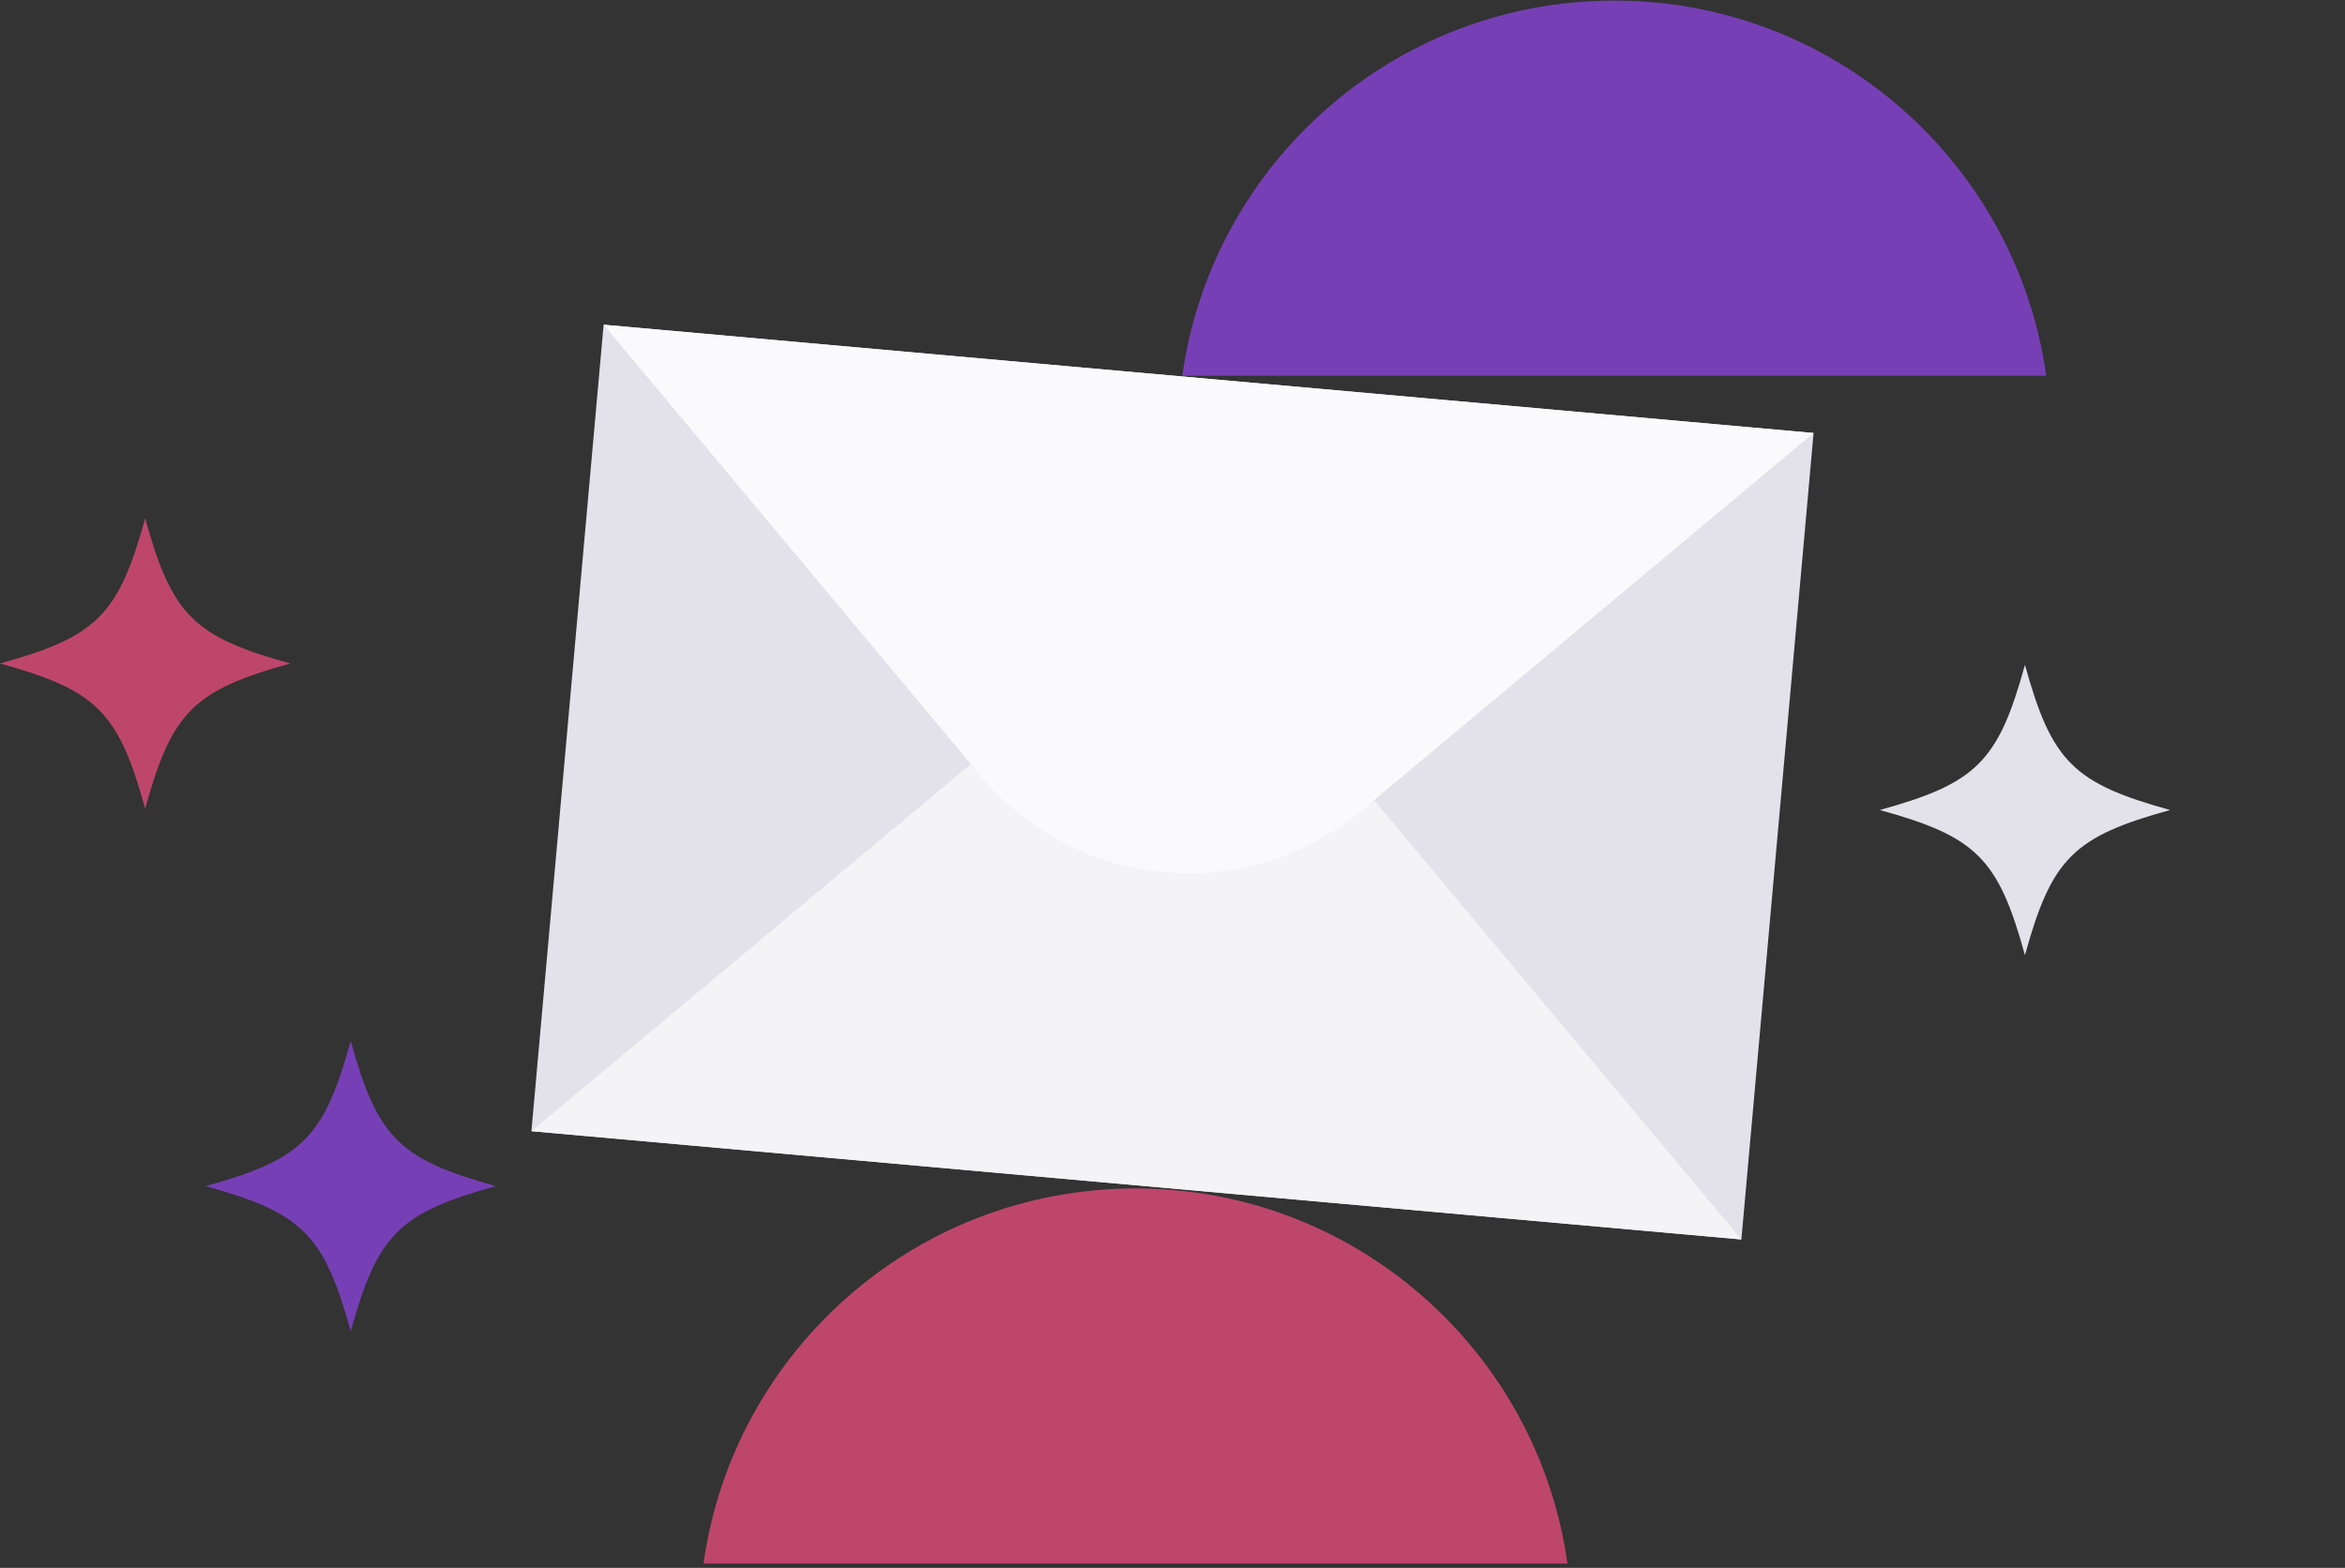 <svg width="480" height="321" viewBox="0 0 480 321" fill="none" xmlns="http://www.w3.org/2000/svg">
<rect x="0" y="0" width="480" height="321" fill="#333333" stroke="none"/>
<g clip-path="url(#clip0_9306_3053)">
<path d="M320.846 320.121C314.768 276.72 277.499 243.318 232.423 243.318C187.347 243.318 150.078 276.72 144 320.121H320.846Z" fill="#BE466D"/>
<path d="M418.846 76.924C412.768 33.522 375.499 0.121 330.423 0.121C285.347 0.121 248.078 33.522 242 76.923L418.846 76.924Z" fill="#773FB5"/>
<path d="M371.224 88.648L123.555 66.481L108.776 231.594L356.446 253.761L371.224 88.648Z" fill="#E3E1EA"/>
<path d="M108.775 231.594L356.445 253.761L243.694 118.843L108.775 231.594Z" fill="#F4F3F6"/>
<path d="M371.223 88.648L123.553 66.481L200.829 158.95C220.421 182.394 255.309 185.517 278.753 165.924L371.223 88.648Z" fill="#FAF9FB"/>
<path d="M414.49 195.551C419.96 175.741 424.395 171.306 444.205 165.836C424.395 160.366 419.96 155.931 414.49 136.121C409.02 155.931 404.585 160.366 384.775 165.836C404.585 171.306 409.02 175.741 414.49 195.551Z" fill="#E3E1EA"/>
<path d="M71.793 272.551C77.263 252.741 81.698 248.306 101.508 242.836C81.698 237.366 77.263 232.931 71.793 213.121C66.323 232.931 61.888 237.366 42.078 242.836C61.888 248.306 66.323 252.741 71.793 272.551Z" fill="#773FB5"/>
<path d="M29.715 165.551C35.185 145.741 39.62 141.306 59.429 135.836C39.62 130.366 35.185 125.931 29.715 106.121C24.244 125.931 19.81 130.366 0 135.836C19.81 141.306 24.244 145.741 29.715 165.551Z" fill="#BE466D"/>
</g>
<defs>
<clipPath id="clip0_9306_3053">
<rect width="480" height="320" fill="white" transform="translate(0 0.121)"/>
</clipPath>
</defs>
</svg>
